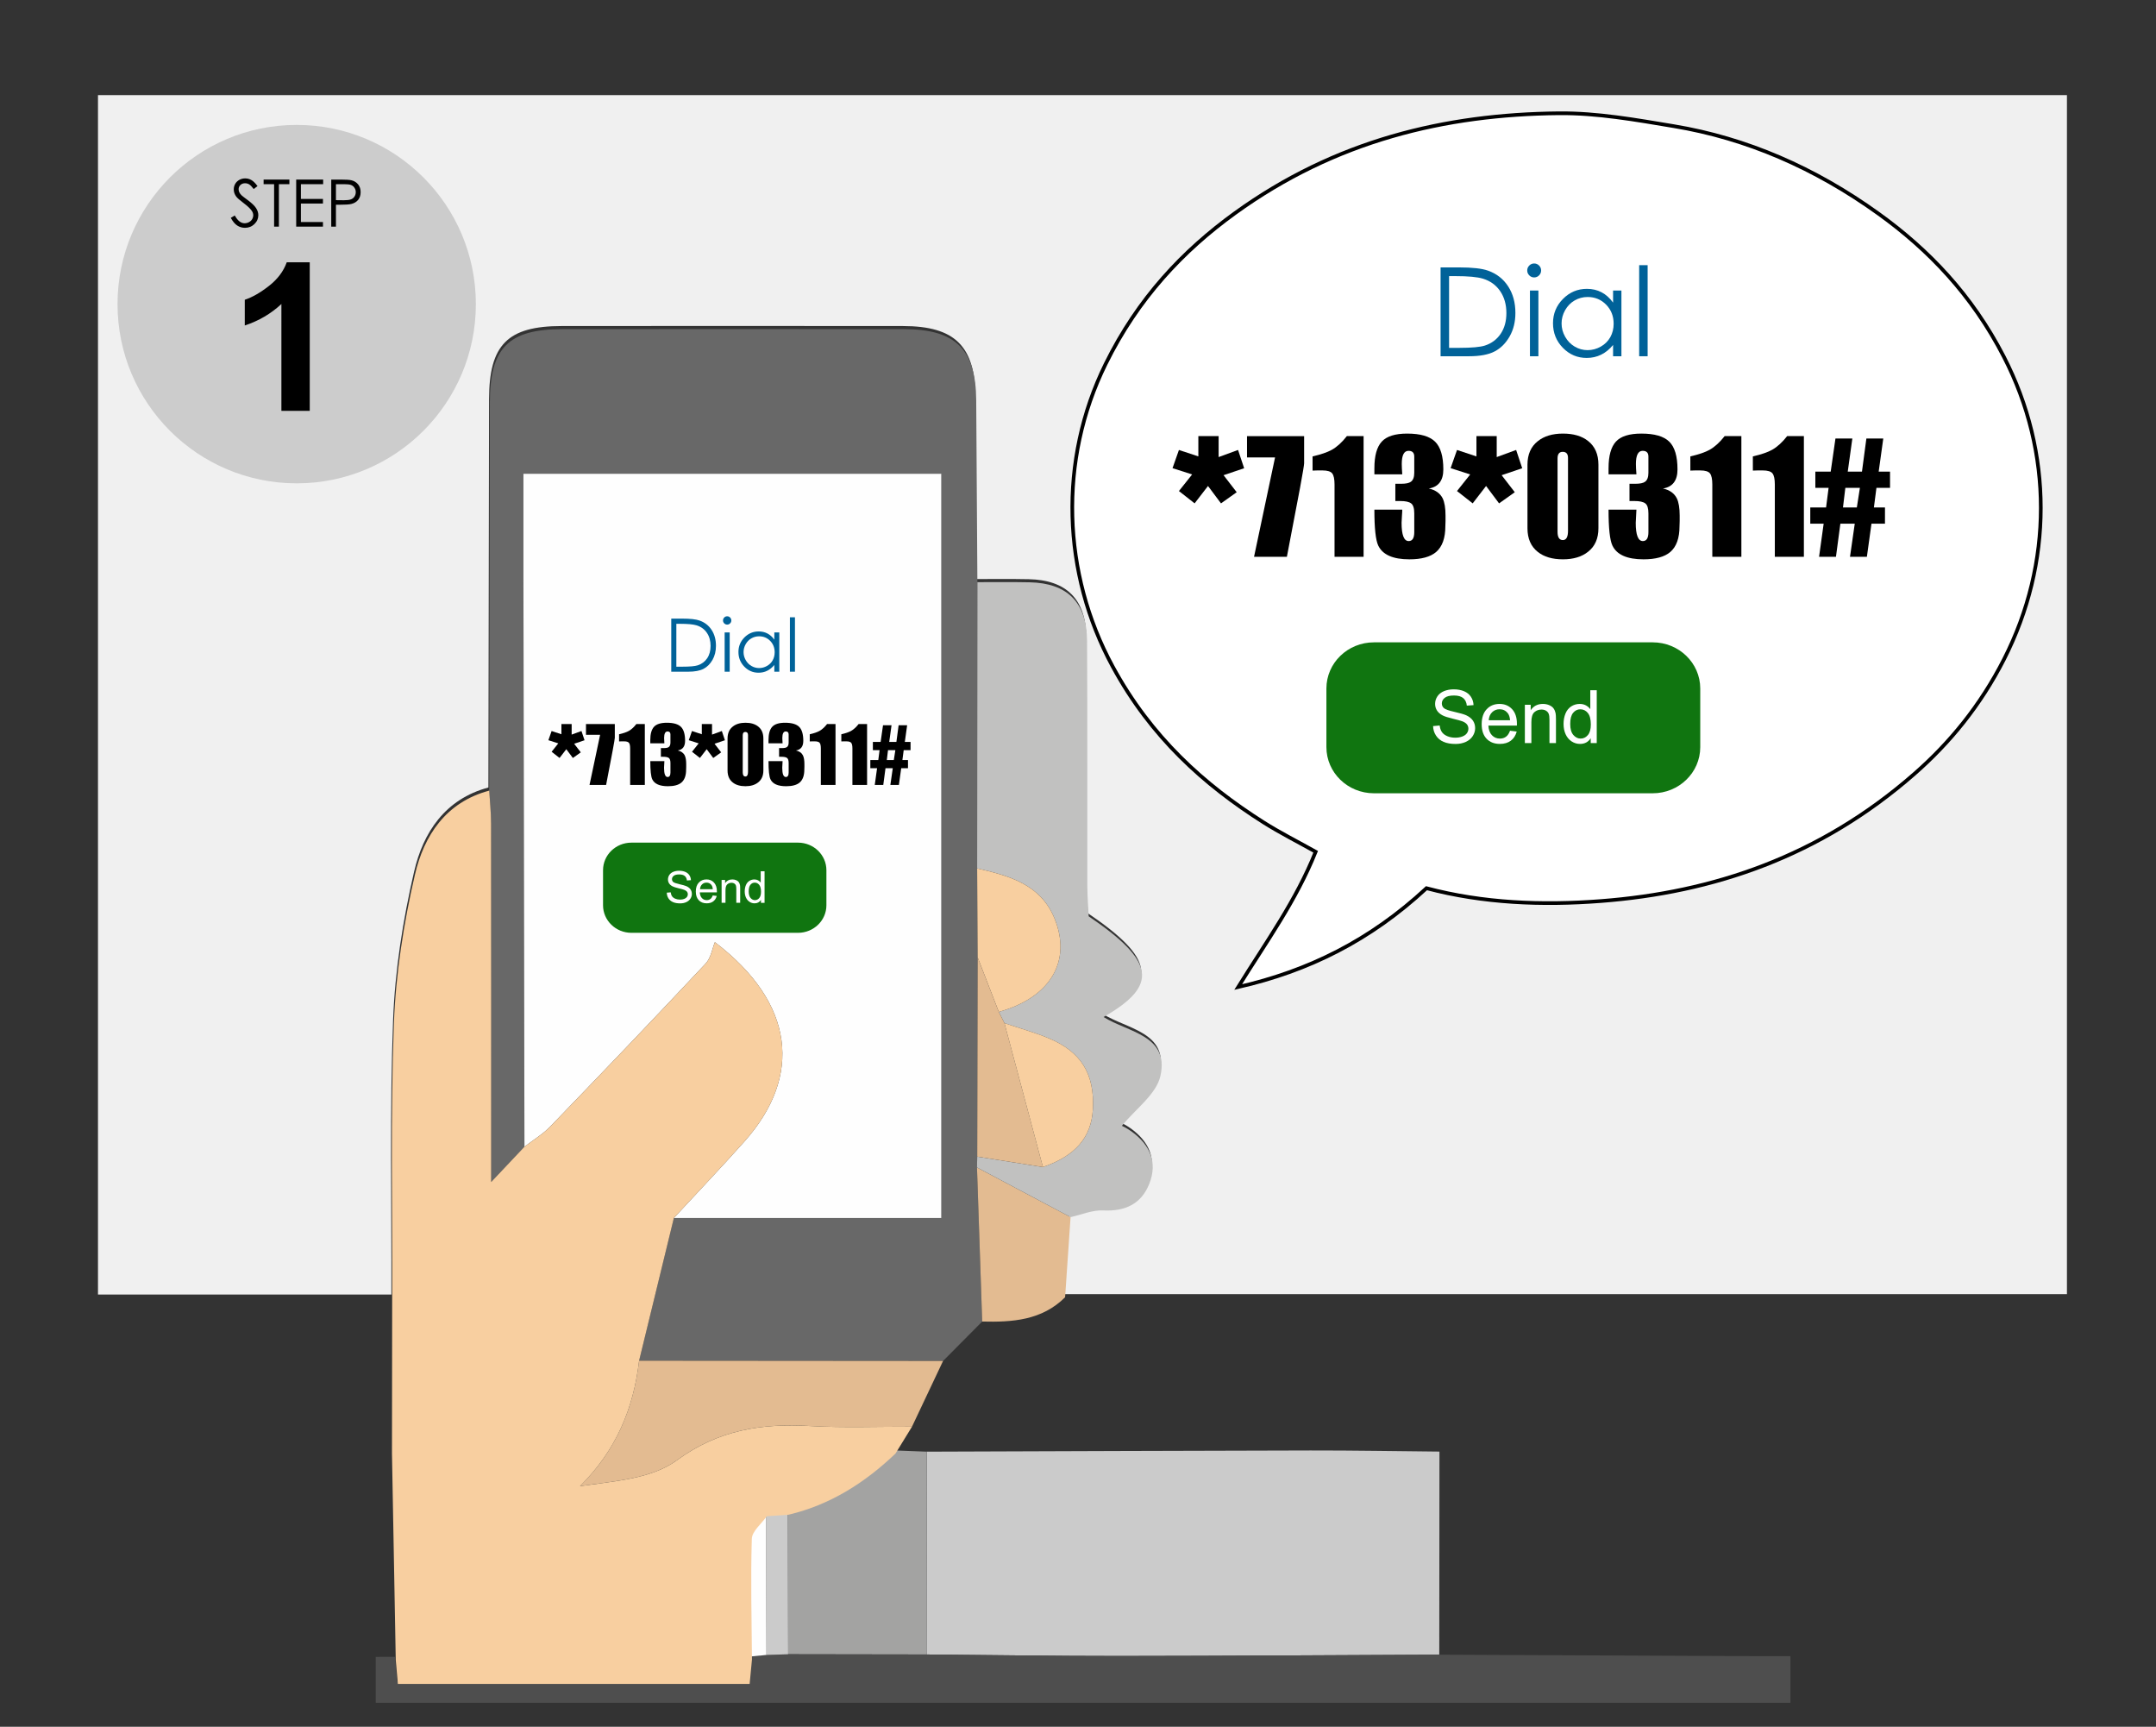 <?xml version="1.0" encoding="utf-8"?>
<!-- Generator: Adobe Illustrator 16.0.0, SVG Export Plug-In . SVG Version: 6.00 Build 0)  -->
<!DOCTYPE svg PUBLIC "-//W3C//DTD SVG 1.1//EN" "http://www.w3.org/Graphics/SVG/1.1/DTD/svg11.dtd">
<svg version="1.1" id="Layer_1" xmlns="http://www.w3.org/2000/svg" xmlns:xlink="http://www.w3.org/1999/xlink" x="0px" y="0px"
	 width="587px" height="470px" viewBox="0 0 587 470" enable-background="new 0 0 587 470" xml:space="preserve">
<rect x="0" y="0" width="587" height="470" fill="#333333" stroke="none"/>
<g>
	<path fill="#F0F0F0" d="M106.558,352.361c-26.438,0-52.878,0-79.88,0c0-109.407,0-217.771,0-326.471c178.855,0,357.125,0,536.074,0
		c0,108.529,0,216.9,0,326.364c-91.063,0-182.021,0-272.98,0c0.497-7.27,0.994-14.54,1.49-21.813
		c2.947-0.65,5.928-1.959,8.838-1.814c5.983,0.299,10.391-1.723,12.588-7.245c2.36-5.928,0.123-10.698-4.875-14.28
		c-1.369-0.979-2.929-1.688-2.593-1.496c3.714-4.586,9.384-8.58,10.503-13.588c2.469-11.05-8.785-11.854-15.478-16.039
		c15.028-8.592,14.063-15.127-4.056-27.414c-0.117-2.521-0.369-5.473-0.373-8.422c-0.039-22.204,0.063-44.41-0.069-66.614
		c-0.063-10.424-5.391-15.666-15.637-15.877c-4.736-0.098-9.478-0.032-14.219-0.041c-0.109-16.488-0.226-32.978-0.324-49.466
		c-0.082-13.919-5.563-19.387-19.675-19.4c-30.993-0.033-61.987-0.03-92.979-0.003c-14.7,0.012-19.73,5.086-19.762,19.885
		c-0.072,35.241-0.119,70.482-0.178,105.722c-11.806,3.137-17.765,12.263-20.223,22.877c-3.064,13.229-5.215,26.896-5.729,40.448
		C106.083,302.542,106.632,327.464,106.558,352.361z"/>
	<path fill="#CBCBCB" d="M391.912,395.105c-0.018,18.429-0.031,36.854-0.051,55.283c-29.117,0.125-58.23,0.332-87.348,0.354
		c-17.416,0.012-34.83-0.268-52.243-0.412c0.017-18.4,0.029-36.803,0.043-55.202c34.843-0.114,69.683-0.269,104.524-0.328
		C368.531,394.781,380.225,394.997,391.912,395.105z"/>
	<path fill="#A3A3A2" d="M252.317,395.129c-0.015,18.398-0.027,36.801-0.043,55.202c-12.563-0.021-25.125-0.042-37.687-0.06
		c-0.034-12.946-0.068-25.894-0.104-38.838c11.338-2.688,20.777-8.689,29.105-16.644
		C246.498,394.904,249.407,395.018,252.317,395.129z"/>
	<path fill="#4E4E4E" d="M214.586,450.271c12.562,0.018,25.125,0.037,37.687,0.06c17.413,0.146,34.827,0.424,52.243,0.412
		c29.114-0.021,58.229-0.229,87.348-0.354c28.75,0.135,57.498,0.269,86.248,0.396c2.959,0.014,5.916,0.002,9.363,0.002
		c0,4.415,0,8.298,0,12.688c-128.145,0-256.519,0-385.173,0c0-4.146,0-8.061,0-12.494c1.914,0,3.576,0,5.235-0.004
		c0.146,1.689,0.295,3.385,0.57,6.521c16.013,0,31.852,0,47.688,0c15.866,0,31.73,0,48.088,0c0.224-2.336,0.428-4.485,0.63-6.636
		c1.385-0.135,2.771-0.268,4.16-0.398C210.646,450.398,212.616,450.334,214.586,450.271z"/>
	<path fill="#CBCBCB" d="M214.586,450.271c-1.97,0.063-3.941,0.127-5.911,0.188c-0.039-12.874-0.077-25.746-0.115-38.621
		c1.977-0.136,3.951-0.271,5.925-0.407C214.519,424.381,214.553,437.325,214.586,450.271z"/>
	<path fill="#FEFEFE" d="M208.561,411.842c0.038,12.875,0.076,25.747,0.115,38.621c-1.388,0.135-2.775,0.27-4.16,0.398
		c-0.077-10.959-0.377-21.922-0.038-32.865C204.543,415.904,207.135,413.893,208.561,411.842z"/>
	<g>
		<path fill="#686868" d="M174,370.372c3.157-12.951,6.313-25.901,9.468-38.854c24.149,0,48.3,0,72.818,0
			c0-67.979,0-135.076,0-202.561c-37.961,0-75.538,0-113.778,0c0,9.854-0.014,19.295,0.003,28.737
			c0.088,51.476,0.184,102.955,0.276,154.431c-2.482,2.632-4.967,5.26-9.063,9.604c0-4.879,0-7.479,0-10.086
			c0-29.175,0.017-58.345-0.022-87.519c-0.006-2.974-0.331-5.947-0.509-8.926c0.058-35.244,0.104-70.485,0.178-105.726
			c0.029-14.8,5.062-19.873,19.759-19.885c30.995-0.026,61.988-0.029,92.979,0.003c14.11,0.013,19.595,5.48,19.677,19.399
			c0.097,16.49,0.214,32.979,0.321,49.467c-0.022,25.974-0.046,51.945-0.067,77.919c0.047,8.068,0.095,16.139,0.142,24.207
			c-0.039,18.08-0.079,36.158-0.117,54.236c-0.022,0.98-0.047,1.966-0.068,2.947c0.472,13.979,0.945,27.961,1.419,41.94
			c-3.553,3.573-7.104,7.146-10.653,10.728C229.173,370.413,201.587,370.395,174,370.372z"/>
		<path fill="#E3BB91" d="M174,370.372c27.587,0.021,55.174,0.041,82.761,0.063c-2.819,5.963-5.641,11.928-8.459,17.892
			c-9.24-0.031-18.504,0.343-27.716-0.185c-13.214-0.76-24.979,1.032-36.365,9.373c-6.838,5.008-16.894,5.618-26.298,6.998
			C167.784,394.727,172.494,383.305,174,370.372z"/>
		<path fill="#E3BB91" d="M267.414,359.71c-0.475-13.981-0.948-27.963-1.419-41.942c8.491,4.508,16.987,9.018,25.482,13.521
			c-0.496,7.271-0.992,14.541-1.49,21.813C283.657,359.389,275.641,359.911,267.414,359.71z"/>
		<path fill="#C1C1C0" d="M291.478,331.288c-8.495-4.506-16.991-9.015-25.482-13.521c0.021-0.981,0.046-1.967,0.068-2.947
			c5.96,0.945,11.921,1.893,17.883,2.838c8.841-3.031,13.202-8.083,13.605-15.742c0.505-9.585-3.186-15.666-12.086-19.338
			c-3.897-1.607-7.99-2.744-11.993-4.096c-0.511-1.021-1.022-2.041-1.537-3.063c13.979-3.858,19.979-13.782,15.137-25.505
			c-3.822-9.264-12.387-11.561-21.032-13.54c0.021-25.974,0.045-51.945,0.067-77.919c4.742,0.009,9.483-0.057,14.222,0.041
			c10.247,0.211,15.572,5.452,15.634,15.877c0.136,22.204,0.035,44.409,0.072,66.613c0.005,2.947,0.256,5.896,0.372,8.422
			c18.119,12.287,19.084,18.82,4.056,27.415c6.688,4.186,17.942,4.985,15.476,16.034c-1.119,5.013-6.789,9.004-10.502,13.591
			c-0.336-0.188,1.225,0.519,2.592,1.497c5,3.578,7.236,8.353,4.877,14.277c-2.197,5.523-6.604,7.545-12.59,7.246
			C297.406,329.328,294.425,330.639,291.478,331.288z"/>
		<path fill="#FEFEFE" d="M142.787,312.125c-0.094-51.477-0.188-102.955-0.276-154.431c-0.017-9.441-0.003-18.883-0.003-28.737
			c38.24,0,75.817,0,113.778,0c0,67.485,0,134.579,0,202.561c-24.52,0-48.668,0-72.818,0c6.417-6.934,12.938-13.771,19.221-20.822
			c15.82-17.758,13.732-37.668-8.054-54.245c-0.689,1.661-1.061,4.266-2.534,5.836c-13.972,14.896-28.094,29.651-42.281,44.343
			C147.773,308.747,145.146,310.307,142.787,312.125z"/>
		<path fill="#F8CFA0" d="M266.04,236.376c8.646,1.981,17.21,4.278,21.034,13.54c4.84,11.723-1.159,21.645-15.139,25.507
			c-1.919-4.942-3.837-9.891-5.755-14.84C266.135,252.516,266.086,244.445,266.04,236.376z"/>
		<path fill="#E3BB91" d="M266.181,260.583c1.918,4.949,3.836,9.896,5.755,14.84c0.512,1.019,1.025,2.039,1.537,3.062
			c3.491,13.062,6.981,26.119,10.474,39.176c-5.962-0.945-11.922-1.895-17.883-2.84
			C266.103,296.741,266.142,278.663,266.181,260.583z"/>
		<path fill="#F8CFA0" d="M283.947,317.657c-3.491-13.056-6.981-26.114-10.474-39.173c4.003,1.349,8.096,2.482,11.993,4.093
			c8.9,3.672,12.591,9.753,12.086,19.338C297.148,309.574,292.786,314.626,283.947,317.657z"/>
		<path fill="#F8CFA0" d="M106.775,353.206c0.073-24.897-0.474-49.817,0.469-74.685c0.512-13.557,2.661-27.221,5.727-40.451
			c2.458-10.613,8.417-19.74,20.225-22.872c0.178,2.979,0.504,5.952,0.509,8.926c0.039,29.174,0.022,58.344,0.022,87.519
			c0,2.604,0,5.207,0,10.086c4.097-4.344,6.579-6.972,9.063-9.604c2.357-1.818,4.984-3.378,7.032-5.498
			c14.188-14.689,28.311-29.445,42.281-44.343c1.475-1.57,1.845-4.173,2.534-5.836c21.786,16.579,23.875,36.489,8.054,54.248
			c-6.282,7.051-12.805,13.889-19.22,20.821c-3.157,12.949-6.313,25.9-9.469,38.854c-1.506,12.934-6.216,24.354-16.078,34.143
			c9.404-1.379,19.46-1.99,26.298-6.998c11.388-8.338,23.151-10.131,36.365-9.373c9.211,0.525,18.476,0.151,27.716,0.186
			c-1.498,2.438-2.997,4.874-4.496,7.313c-8.328,7.948-17.767,13.955-29.103,16.643c-1.976,0.136-3.95,0.271-5.927,0.406
			c-1.427,2.052-4.016,4.063-4.083,6.151c-0.339,10.945-0.04,21.906,0.04,32.865c-0.206,2.149-0.407,4.299-0.632,6.638
			c-16.355,0-32.222,0-48.087,0c-15.839,0-31.678,0-47.688,0c-0.276-3.137-0.428-4.828-0.576-6.521
			c-0.342-18.728-0.687-37.452-1.029-56.179C106.739,381.499,106.756,367.354,106.775,353.206z"/>
	</g>
	<g>
		<path d="M149.306,201.474l0.879-2.498l2.67,0.883v-2.787h2.787v2.879l2.669-0.978l0.837,2.511l-2.828,0.958l1.808,2.339
			l-2.159,1.533l-1.786-2.389l-1.84,2.386l-2.155-1.692L152,202.34L149.306,201.474z"/>
		<path d="M159.542,197.072h7.848v3.738c0,0.217-0.186,1.332-0.557,3.344l-1.813,9.497h-4.515l2.887-13.653h-3.852L159.542,197.072
			L159.542,197.072z"/>
		<path d="M168.552,199.859c1.146-0.263,2.028-0.565,2.647-0.906c0.712-0.402,1.399-1.029,2.064-1.881h2.299v16.579h-3.994v-9.938
			c0-0.728-0.104-1.231-0.313-1.509c-0.209-0.279-0.662-0.418-1.358-0.418c-0.153,0-0.379,0-0.673,0
			c-0.294,0.016-0.519,0.023-0.673,0.023L168.552,199.859L168.552,199.859z"/>
		<path d="M177.05,201.461c0-1.687,0.336-2.898,1.01-3.634c0.674-0.736,1.838-1.103,3.495-1.103c1.813,0,3.092,0.372,3.843,1.114
			c0.75,0.743,1.126,2.013,1.126,3.808c0,1.533-0.666,2.407-1.997,2.624c0.913,0.201,1.55,0.65,1.904,1.347
			c0.263,0.542,0.396,1.332,0.396,2.369c0,0.17,0,0.418,0,0.743c-0.018,0.31-0.023,0.55-0.023,0.72c0,1.641-0.426,2.825-1.277,3.552
			c-0.79,0.666-2.013,0.999-3.669,0.999c-2.245,0-3.668-0.627-4.271-1.881c-0.356-0.743-0.534-2.392-0.534-4.946h3.831
			c0,0.202-0.016,0.503-0.046,0.906c-0.031,0.403-0.046,0.705-0.046,0.906c0,1.671,0.325,2.507,0.975,2.507
			c0.511,0,0.769-0.41,0.769-1.23v-2.578c0-0.696-0.146-1.153-0.432-1.37c-0.287-0.217-0.786-0.325-1.498-0.325h-0.674v-2.369h0.813
			c0.634,0,1.074-0.093,1.321-0.278c0.312-0.217,0.467-0.627,0.467-1.231v-2.229c0-0.526-0.266-0.79-0.79-0.79
			c-0.62,0-0.931,0.604-0.931,1.811c0,0.31,0.023,0.782,0.07,1.417h-3.831L177.05,201.461L177.05,201.461z"/>
		<path d="M187.526,201.474l0.879-2.498l2.672,0.883v-2.787h2.785v2.879l2.669-0.978l0.839,2.511l-2.828,0.958l1.806,2.339
			l-2.159,1.533l-1.786-2.389l-1.84,2.386l-2.153-1.692l1.813-2.279L187.526,201.474z"/>
		<path d="M198.087,200.997c0-1.409,0.472-2.485,1.416-3.228c0.867-0.697,2.021-1.045,3.46-1.045c1.455,0,2.606,0.34,3.46,1.021
			c0.944,0.743,1.417,1.827,1.417,3.251v8.73c0,1.409-0.473,2.485-1.417,3.228c-0.867,0.697-2.021,1.045-3.46,1.045
			c-1.455,0-2.608-0.34-3.46-1.021c-0.944-0.743-1.416-1.827-1.416-3.251V200.997z M202.22,210.215c0,0.759,0.244,1.138,0.731,1.138
			c0.472,0,0.708-0.425,0.708-1.277v-10.008c0-0.558-0.244-0.836-0.731-0.836c-0.473,0-0.709,0.302-0.709,0.905L202.22,210.215
			L202.22,210.215z"/>
		<path d="M209.233,201.461c0-1.687,0.336-2.898,1.012-3.634c0.674-0.736,1.838-1.103,3.493-1.103c1.813,0,3.094,0.372,3.845,1.114
			c0.75,0.743,1.126,2.013,1.126,3.808c0,1.533-0.666,2.407-1.997,2.624c0.913,0.201,1.548,0.65,1.902,1.347
			c0.265,0.542,0.396,1.332,0.396,2.369c0,0.17,0,0.418,0,0.743c-0.016,0.31-0.023,0.55-0.023,0.72c0,1.641-0.426,2.825-1.275,3.552
			c-0.79,0.666-2.015,0.999-3.669,0.999c-2.245,0-3.668-0.627-4.272-1.881c-0.354-0.743-0.534-2.392-0.534-4.946h3.831
			c0,0.202-0.016,0.503-0.046,0.906c-0.031,0.403-0.046,0.705-0.046,0.906c0,1.671,0.325,2.507,0.977,2.507
			c0.511,0,0.767-0.41,0.767-1.23v-2.578c0-0.696-0.146-1.153-0.43-1.37c-0.287-0.217-0.786-0.325-1.498-0.325h-0.676v-2.369h0.813
			c0.634,0,1.076-0.093,1.323-0.278c0.31-0.217,0.465-0.627,0.465-1.231v-2.229c0-0.526-0.264-0.79-0.79-0.79
			c-0.62,0-0.929,0.604-0.929,1.811c0,0.31,0.021,0.782,0.068,1.417h-3.831L209.233,201.461L209.233,201.461z"/>
		<path d="M220.471,199.859c1.146-0.263,2.028-0.565,2.647-0.906c0.712-0.402,1.399-1.029,2.064-1.881h2.299v16.579h-3.994v-9.938
			c0-0.728-0.104-1.231-0.313-1.509c-0.209-0.279-0.662-0.418-1.358-0.418c-0.153,0-0.379,0-0.673,0
			c-0.294,0.016-0.519,0.023-0.673,0.023v-1.95H220.471z"/>
		<path d="M229.063,199.859c1.146-0.263,2.028-0.565,2.647-0.906c0.712-0.402,1.399-1.029,2.064-1.881h2.301v16.579h-3.994v-9.938
			c0-0.728-0.104-1.231-0.313-1.509c-0.209-0.279-0.662-0.418-1.356-0.418c-0.155,0-0.381,0-0.675,0
			c-0.294,0.016-0.519,0.023-0.673,0.023L229.063,199.859L229.063,199.859z"/>
		<path d="M247.22,209.1h-1.854l-0.633,4.551h-2.318l0.652-4.551h-1.977l-0.607,4.551h-2.319l0.63-4.551h-1.838v-2.229h2.17
			l0.35-2.693h-1.824v-2.229h2.109l0.654-4.551h2.319l-0.631,4.551h1.953l0.607-4.551h2.319l-0.631,4.551h1.562v2.229h-1.868
			l-0.352,2.693h1.521v2.229H247.22z M241.775,204.178l-0.327,2.693h1.906l0.42-2.693H241.775z"/>
	</g>
	<circle fill="#CCCCCC" cx="80.78" cy="82.78" r="48.78"/>
	<g>
		<path fill="#006299" d="M182.758,182.83v-14.449h2.996c2.161,0,3.729,0.173,4.705,0.521c1.399,0.491,2.497,1.342,3.286,2.554
			s1.184,2.656,1.184,4.332c0,1.447-0.313,2.721-0.938,3.821s-1.438,1.912-2.438,2.436s-2.396,0.786-4.199,0.786L182.758,182.83
			L182.758,182.83z M184.143,181.465h1.67c1.997,0,3.382-0.125,4.155-0.373c1.087-0.354,1.941-0.989,2.564-1.909
			c0.62-0.919,0.933-2.043,0.933-3.371c0-1.394-0.337-2.584-1.012-3.572c-0.677-0.988-1.614-1.666-2.819-2.032
			c-0.903-0.275-2.394-0.412-4.469-0.412h-1.021L184.143,181.465L184.143,181.465z"/>
		<path fill="#006299" d="M197.978,167.743c0.313,0,0.58,0.112,0.802,0.334c0.224,0.223,0.333,0.491,0.333,0.806
			c0,0.308-0.109,0.573-0.333,0.795c-0.222,0.222-0.487,0.334-0.802,0.334c-0.307,0-0.569-0.111-0.792-0.334
			c-0.221-0.223-0.333-0.488-0.333-0.795c0-0.314,0.111-0.583,0.333-0.806C197.407,167.854,197.671,167.743,197.978,167.743z
			 M197.295,172.143h1.375v10.687h-1.375V172.143z"/>
		<path fill="#006299" d="M212.176,172.143v10.687h-1.355v-1.837c-0.574,0.701-1.223,1.228-1.938,1.582
			c-0.715,0.354-1.501,0.53-2.354,0.53c-1.513,0-2.804-0.548-3.875-1.645c-1.068-1.097-1.604-2.431-1.604-4.003
			c0-1.539,0.541-2.855,1.621-3.948c1.08-1.094,2.38-1.641,3.897-1.641c0.877,0,1.671,0.187,2.384,0.56
			c0.71,0.373,1.334,0.933,1.869,1.68v-1.965H212.176L212.176,172.143z M206.681,173.194c-0.765,0-1.472,0.188-2.119,0.564
			c-0.646,0.376-1.163,0.905-1.545,1.585c-0.382,0.68-0.574,1.399-0.574,2.158c0,0.752,0.193,1.472,0.579,2.158
			c0.388,0.687,0.904,1.222,1.557,1.604c0.649,0.382,1.349,0.574,2.095,0.574c0.752,0,1.465-0.189,2.139-0.569
			c0.674-0.379,1.192-0.893,1.556-1.541c0.362-0.647,0.545-1.376,0.545-2.188c0-1.236-0.407-2.27-1.223-3.1
			C208.874,173.61,207.871,173.194,206.681,173.194z"/>
		<path fill="#006299" d="M215.064,168.018h1.375v14.812h-1.375V168.018z"/>
	</g>
	<g>
		<path d="M62.837,59.302l1.088-0.653c0.767,1.41,1.651,2.116,2.656,2.116c0.43,0,0.833-0.1,1.21-0.3
			c0.377-0.201,0.665-0.469,0.86-0.806c0.197-0.336,0.298-0.693,0.298-1.071c0-0.43-0.146-0.851-0.438-1.263
			c-0.4-0.569-1.132-1.254-2.194-2.055c-1.066-0.807-1.73-1.39-1.992-1.75c-0.453-0.604-0.681-1.257-0.681-1.959
			c0-0.557,0.133-1.065,0.4-1.523s0.643-0.82,1.127-1.084c0.485-0.264,1.012-0.396,1.581-0.396c0.604,0,1.168,0.149,1.691,0.449
			c0.525,0.299,1.081,0.849,1.667,1.65l-1.045,0.792c-0.48-0.639-0.893-1.06-1.23-1.263s-0.709-0.305-1.11-0.305
			c-0.517,0-0.938,0.157-1.267,0.47s-0.492,0.699-0.492,1.158c0,0.279,0.058,0.549,0.174,0.81c0.116,0.261,0.328,0.545,0.636,0.853
			c0.168,0.163,0.722,0.589,1.654,1.28c1.108,0.818,1.869,1.547,2.281,2.185c0.412,0.639,0.618,1.28,0.618,1.924
			c0,0.929-0.354,1.736-1.06,2.421s-1.563,1.027-2.571,1.027c-0.778,0-1.483-0.208-2.116-0.623
			C63.955,60.972,63.371,60.277,62.837,59.302z"/>
		<path d="M71.771,50.133v-1.254h7.02v1.254h-2.856v11.554h-1.306V50.133H71.771z"/>
		<path d="M80.643,48.879h7.34v1.254h-6.06v4.014h6.008v1.254h-6.008v5.033h6.008v1.254h-7.288V48.879z"/>
		<path d="M90.186,48.879h2.551c1.465,0,2.45,0.064,2.96,0.191c0.731,0.18,1.329,0.55,1.795,1.11
			c0.464,0.56,0.695,1.264,0.695,2.111c0,0.854-0.227,1.557-0.679,2.111c-0.453,0.555-1.077,0.928-1.872,1.119
			c-0.581,0.139-1.666,0.209-3.256,0.209h-0.915v5.956h-1.28L90.186,48.879L90.186,48.879z M91.466,50.133v4.345l2.168,0.026
			c0.876,0,1.518-0.08,1.924-0.239c0.406-0.159,0.728-0.417,0.958-0.773c0.232-0.356,0.348-0.754,0.348-1.195
			c0-0.429-0.114-0.821-0.348-1.177c-0.23-0.356-0.539-0.61-0.918-0.76c-0.38-0.151-1.003-0.226-1.868-0.226L91.466,50.133
			L91.466,50.133z"/>
	</g>
	<path fill="#107510" d="M225,246.398c0,4.145-3.463,7.504-7.734,7.504h-45.347c-4.272,0-7.735-3.36-7.735-7.504v-9.537
		c0-4.146,3.463-7.504,7.735-7.504h45.347c4.271,0,7.734,3.359,7.734,7.504V246.398z"/>
	<g>
		<path d="M84.333,111.829h-7.718V82.743c-2.82,2.637-6.145,4.587-9.972,5.85V81.59c2.016-0.659,4.203-1.909,6.564-3.749
			c2.36-1.84,3.98-3.987,4.859-6.441h6.265L84.333,111.829L84.333,111.829z"/>
	</g>
	<g>
		<path fill="#FFFFFF" d="M181.539,242.977l1.07-0.095c0.053,0.431,0.169,0.782,0.354,1.058c0.185,0.276,0.474,0.498,0.864,0.668
			c0.39,0.17,0.83,0.258,1.316,0.258c0.436,0,0.816-0.064,1.148-0.193s0.579-0.306,0.741-0.527c0.16-0.227,0.241-0.473,0.241-0.735
			c0-0.271-0.076-0.505-0.232-0.706c-0.156-0.201-0.414-0.37-0.773-0.508c-0.229-0.09-0.739-0.229-1.527-0.418
			c-0.789-0.19-1.344-0.368-1.658-0.537c-0.41-0.215-0.716-0.48-0.917-0.799c-0.201-0.319-0.303-0.676-0.303-1.069
			c0-0.435,0.122-0.839,0.368-1.216s0.605-0.663,1.078-0.858c0.475-0.194,0.998-0.293,1.576-0.293c0.637,0,1.198,0.103,1.686,0.308
			c0.486,0.205,0.859,0.508,1.121,0.905c0.264,0.397,0.402,0.851,0.424,1.354l-1.092,0.082c-0.059-0.543-0.257-0.953-0.595-1.23
			c-0.338-0.277-0.837-0.416-1.497-0.416c-0.688,0-1.188,0.126-1.503,0.379c-0.313,0.252-0.472,0.555-0.472,0.91
			c0,0.309,0.109,0.563,0.334,0.762c0.219,0.199,0.79,0.403,1.714,0.612c0.924,0.209,1.558,0.392,1.901,0.548
			c0.5,0.23,0.867,0.521,1.105,0.877c0.238,0.354,0.357,0.76,0.357,1.221c0,0.457-0.131,0.891-0.395,1.293
			c-0.262,0.404-0.638,0.721-1.128,0.943c-0.49,0.223-1.042,0.336-1.655,0.336c-0.775,0-1.429-0.113-1.952-0.34
			c-0.525-0.227-0.938-0.566-1.236-1.021C181.707,244.07,181.555,243.55,181.539,242.977z"/>
		<path fill="#FFFFFF" d="M194.055,243.73l1.09,0.136c-0.172,0.637-0.49,1.131-0.955,1.481c-0.465,0.352-1.059,0.525-1.779,0.525
			c-0.91,0-1.634-0.28-2.165-0.841c-0.533-0.563-0.802-1.349-0.802-2.358c0-1.047,0.271-1.857,0.811-2.438
			c0.539-0.578,1.238-0.866,2.098-0.866c0.832,0,1.512,0.282,2.039,0.851c0.527,0.567,0.791,1.362,0.791,2.391
			c0,0.063-0.002,0.156-0.006,0.281h-4.641c0.037,0.686,0.23,1.207,0.578,1.569c0.35,0.363,0.781,0.545,1.303,0.545
			c0.387,0,0.717-0.103,0.988-0.305C193.678,244.5,193.895,244.177,194.055,243.73z M190.592,242.025h3.475
			c-0.047-0.522-0.18-0.916-0.396-1.178c-0.336-0.406-0.771-0.609-1.309-0.609c-0.482,0-0.892,0.162-1.222,0.486
			C190.81,241.048,190.627,241.482,190.592,242.025z"/>
		<path fill="#FFFFFF" d="M196.469,245.734v-6.225h0.949v0.887c0.457-0.686,1.117-1.024,1.979-1.024
			c0.375,0,0.722,0.067,1.034,0.202c0.314,0.135,0.55,0.312,0.706,0.529c0.156,0.219,0.266,0.479,0.328,0.777
			c0.039,0.195,0.059,0.537,0.059,1.025v3.824h-1.055v-3.783c0-0.432-0.041-0.752-0.123-0.967c-0.082-0.213-0.228-0.383-0.437-0.51
			s-0.454-0.188-0.735-0.188c-0.449,0-0.837,0.143-1.163,0.428c-0.326,0.285-0.489,0.826-0.489,1.623v3.396h-1.053L196.469,245.734
			L196.469,245.734z"/>
		<path fill="#FFFFFF" d="M207.18,245.734v-0.784c-0.395,0.616-0.975,0.926-1.74,0.926c-0.496,0-0.952-0.138-1.368-0.41
			s-0.736-0.655-0.967-1.146c-0.229-0.491-0.343-1.055-0.343-1.69c0-0.621,0.104-1.185,0.311-1.69
			c0.207-0.504,0.52-0.894,0.934-1.162c0.414-0.27,0.877-0.402,1.389-0.402c0.375,0,0.709,0.079,1.002,0.234
			c0.293,0.158,0.531,0.365,0.715,0.619v-3.082h1.051v8.59h-0.98v-0.002H207.18L207.18,245.734z M203.846,242.63
			c0,0.797,0.168,1.394,0.504,1.787s0.732,0.592,1.189,0.592c0.461,0,0.853-0.188,1.175-0.565c0.322-0.377,0.481-0.949,0.481-1.726
			c0-0.852-0.162-1.477-0.49-1.875c-0.328-0.397-0.732-0.598-1.213-0.598c-0.471,0-0.86,0.19-1.177,0.573
			C204.002,241.202,203.846,241.807,203.846,242.63z"/>
	</g>
	<path fill="#FFFFFF" stroke="#000000" stroke-miterlimit="10" d="M358.21,231.839c-5.369,13.375-13.271,24.228-21.104,36.823
		c19.138-4.37,35.888-12.648,51.271-26.902c15.441,4.092,31.479,4.721,47.443,3.499c30.607-2.344,59.605-12.065,85.365-34.597
		c9.648-8.439,18.01-18.607,24.444-31.234c13.313-26.127,13.392-56.224-0.062-82.34c-8.666-16.824-20.521-29.143-34.086-38.903
		c-17.396-12.52-36-20.557-55.741-23.841c-10.396-1.729-20.896-3.616-31.339-3.514c-30.936,0.307-60.783,7.383-88.166,27.187
		c-14.148,10.236-26.396,23.158-35.223,41.081c-12.912,26.213-11.819,56.957,1.914,82.29c10.479,19.321,24.946,32.215,41.057,42.433
		C348.557,226.716,353.32,229.1,358.21,231.839z"/>
	<g>
		<g>
			<path d="M319.236,127.427l1.742-4.948l5.289,1.748v-5.52h5.52v5.703l5.289-1.938l1.658,4.975l-5.604,1.896l3.579,4.634
				l-4.277,3.036l-3.537-4.732l-3.646,4.727l-4.27-3.352l3.594-4.517L319.236,127.427z"/>
			<path d="M339.516,118.708h15.549v7.405c0,0.431-0.369,2.639-1.104,6.624l-3.588,18.814h-8.943l5.721-27.048h-7.633
				L339.516,118.708L339.516,118.708z"/>
			<path d="M357.363,124.227c2.271-0.521,4.02-1.119,5.244-1.794c1.41-0.797,2.774-2.039,4.094-3.726h4.557v32.844h-7.912v-19.688
				c0-1.44-0.207-2.438-0.621-2.989c-0.414-0.553-1.313-0.828-2.69-0.828c-0.308,0-0.752,0-1.334,0
				c-0.582,0.031-1.025,0.046-1.334,0.046L357.363,124.227L357.363,124.227z"/>
			<path d="M374.198,127.401c0-3.342,0.668-5.742,2.002-7.198c1.334-1.457,3.643-2.186,6.922-2.186c3.59,0,6.125,0.736,7.612,2.208
				c1.488,1.473,2.232,3.987,2.232,7.544c0,3.036-1.32,4.77-3.957,5.198c1.809,0.398,3.064,1.288,3.771,2.668
				c0.521,1.074,0.783,2.638,0.783,4.692c0,0.338,0,0.827,0,1.472c-0.031,0.613-0.047,1.089-0.047,1.426
				c0,3.251-0.845,5.597-2.529,7.038c-1.563,1.318-3.986,1.979-7.268,1.979c-4.447,0-7.271-1.242-8.466-3.727
				c-0.705-1.472-1.062-4.738-1.062-9.798h7.591c0,0.398-0.027,0.997-0.093,1.794c-0.061,0.798-0.092,1.396-0.092,1.794
				c0,3.313,0.646,4.968,1.933,4.968c1.016,0,1.521-0.812,1.521-2.438v-5.106c0-1.38-0.285-2.284-0.854-2.714
				c-0.566-0.429-1.557-0.644-2.967-0.644H379.9v-4.692h1.608c1.259,0,2.132-0.184,2.623-0.552c0.609-0.43,0.92-1.242,0.92-2.438
				v-4.416c0-1.042-0.522-1.563-1.563-1.563c-1.227,0-1.84,1.195-1.84,3.588c0,0.613,0.045,1.549,0.137,2.806h-7.59v-1.703H374.198z
				"/>
			<path d="M394.949,127.427l1.742-4.948l5.289,1.748v-5.52h5.521v5.703l5.287-1.938l1.657,4.975l-5.604,1.896l3.58,4.634
				l-4.279,3.036l-3.537-4.732l-3.646,4.727l-4.271-3.352l3.594-4.517L394.949,127.427z"/>
			<path d="M415.875,126.481c0-2.79,0.936-4.922,2.805-6.394c1.719-1.38,4.004-2.07,6.854-2.07c2.882,0,5.166,0.675,6.854,2.024
				c1.87,1.472,2.807,3.619,2.807,6.439v17.296c0,2.791-0.937,4.923-2.807,6.395c-1.72,1.38-4.003,2.07-6.854,2.07
				c-2.884,0-5.168-0.676-6.854-2.024c-1.869-1.472-2.805-3.618-2.805-6.44V126.481z M424.063,144.744
				c0,1.503,0.482,2.254,1.449,2.254c0.937,0,1.4-0.844,1.4-2.53v-19.826c0-1.104-0.48-1.656-1.445-1.656
				c-0.938,0-1.404,0.599-1.404,1.794V144.744L424.063,144.744z"/>
			<path d="M437.953,127.401c0-3.342,0.666-5.742,2-7.198c1.334-1.457,3.645-2.186,6.926-2.186c3.588,0,6.125,0.736,7.611,2.208
				c1.486,1.473,2.23,3.987,2.23,7.544c0,3.036-1.318,4.77-3.955,5.198c1.809,0.398,3.063,1.288,3.771,2.668
				c0.521,1.074,0.78,2.638,0.78,4.692c0,0.338,0,0.827,0,1.472c-0.03,0.613-0.045,1.089-0.045,1.426
				c0,3.251-0.844,5.597-2.53,7.038c-1.563,1.318-3.984,1.979-7.269,1.979c-4.447,0-7.27-1.242-8.463-3.727
				c-0.707-1.472-1.061-4.738-1.061-9.798h7.591c0,0.398-0.03,0.997-0.093,1.794c-0.063,0.798-0.092,1.396-0.092,1.794
				c0,3.313,0.645,4.968,1.932,4.968c1.014,0,1.52-0.812,1.52-2.438v-5.106c0-1.38-0.283-2.284-0.854-2.714
				c-0.564-0.429-1.557-0.644-2.967-0.644h-1.334v-4.692h1.61c1.257,0,2.132-0.184,2.621-0.552c0.611-0.43,0.92-1.242,0.92-2.438
				v-4.416c0-1.042-0.521-1.563-1.563-1.563c-1.227,0-1.84,1.195-1.84,3.588c0,0.613,0.047,1.549,0.141,2.806h-7.592v-1.703H437.953
				z"/>
			<path d="M460.219,124.227c2.27-0.521,4.018-1.119,5.244-1.794c1.408-0.797,2.773-2.039,4.094-3.726h4.555v32.844H466.2v-19.688
				c0-1.44-0.207-2.438-0.621-2.989c-0.414-0.553-1.312-0.828-2.688-0.828c-0.31,0-0.752,0-1.334,0
				c-0.582,0.031-1.027,0.046-1.334,0.046L460.219,124.227L460.219,124.227z"/>
			<path d="M477.238,124.227c2.271-0.521,4.02-1.119,5.244-1.794c1.41-0.797,2.774-2.039,4.094-3.726h4.557v32.844h-7.912v-19.688
				c0-1.44-0.207-2.438-0.621-2.989c-0.414-0.553-1.313-0.828-2.69-0.828c-0.308,0-0.752,0-1.334,0
				c-0.582,0.031-1.025,0.046-1.334,0.046L477.238,124.227L477.238,124.227z"/>
			<path d="M513.209,142.536h-3.674l-1.25,9.016h-4.596l1.295-9.016h-3.916l-1.203,9.016h-4.598l1.25-9.016h-3.644v-4.416h4.301
				l0.691-5.336h-3.611v-4.416h4.181l1.295-9.017h4.598l-1.25,9.017h3.869l1.203-9.017h4.6l-1.25,9.017h3.09v4.416h-3.701
				l-0.692,5.336h3.016L513.209,142.536L513.209,142.536z M502.422,132.784l-0.646,5.336h3.775l0.834-5.336H502.422z"/>
		</g>
		<g>
			<path fill="#006299" d="M392.217,96.966V72.784h5.016c3.615,0,6.24,0.29,7.873,0.871c2.347,0.822,4.181,2.247,5.5,4.274
				c1.32,2.027,1.98,4.444,1.98,7.25c0,2.422-0.523,4.554-1.57,6.395c-1.047,1.842-2.404,3.201-4.076,4.077
				c-1.672,0.877-4.014,1.315-7.026,1.315H392.217z M394.533,94.681h2.795c3.346,0,5.66-0.208,6.955-0.624
				c1.818-0.592,3.248-1.656,4.289-3.195c1.043-1.538,1.563-3.419,1.563-5.642c0-2.333-0.564-4.326-1.693-5.979
				c-1.129-1.653-2.7-2.786-4.719-3.4c-1.512-0.459-4.006-0.689-7.479-0.689h-1.711V94.681z"/>
			<path fill="#006299" d="M417.691,71.715c0.522,0,0.971,0.187,1.342,0.559c0.371,0.373,0.559,0.822,0.559,1.348
				c0,0.516-0.188,0.959-0.559,1.332s-0.816,0.559-1.342,0.559c-0.515,0-0.955-0.186-1.326-0.559s-0.557-0.816-0.557-1.332
				c0-0.525,0.186-0.975,0.557-1.348C416.736,71.902,417.178,71.715,417.691,71.715z M416.549,79.08h2.301v17.887h-2.301V79.08z"/>
			<path fill="#006299" d="M441.453,79.08v17.887h-2.27v-3.074c-0.966,1.173-2.047,2.055-3.246,2.646
				c-1.201,0.592-2.515,0.888-3.938,0.888c-2.533,0-4.692-0.917-6.485-2.753c-1.791-1.836-2.688-4.069-2.688-6.699
				c0-2.576,0.903-4.778,2.714-6.609c1.811-1.83,3.98-2.745,6.523-2.745c1.47,0,2.799,0.313,3.986,0.937
				c1.188,0.625,2.232,1.563,3.133,2.812v-3.29H441.453z M432.256,80.839c-1.281,0-2.463,0.314-3.547,0.943
				c-1.084,0.63-1.945,1.515-2.588,2.652c-0.641,1.139-0.961,2.343-0.961,3.612c0,1.26,0.322,2.464,0.971,3.613
				c0.646,1.149,1.514,2.044,2.604,2.685c1.089,0.641,2.259,0.961,3.507,0.961c1.258,0,2.45-0.317,3.579-0.953
				c1.128-0.635,1.994-1.494,2.604-2.577c0.605-1.084,0.912-2.305,0.912-3.662c0-2.069-0.685-3.799-2.047-5.189
				C435.926,81.535,434.246,80.839,432.256,80.839z"/>
			<path fill="#006299" d="M446.287,72.175h2.303v24.791h-2.303V72.175z"/>
		</g>
		<path fill="#107510" d="M462.915,203.36c0,6.937-5.795,12.561-12.942,12.561h-75.896c-7.148,0-12.943-5.624-12.943-12.561v-15.961
			c0-6.937,5.795-12.56,12.943-12.56h75.896c7.147,0,12.942,5.623,12.942,12.56V203.36z"/>
		<g>
			<path fill="#FFFFFF" d="M390.178,197.63l1.795-0.157c0.086,0.72,0.283,1.31,0.594,1.771c0.313,0.461,0.793,0.834,1.445,1.118
				c0.654,0.284,1.391,0.427,2.207,0.427c0.727,0,1.367-0.108,1.922-0.324c0.558-0.216,0.971-0.511,1.24-0.887
				c0.271-0.376,0.406-0.786,0.406-1.231c0-0.451-0.131-0.845-0.393-1.182c-0.263-0.337-0.693-0.619-1.295-0.849
				c-0.386-0.149-1.238-0.384-2.562-0.701c-1.317-0.316-2.244-0.615-2.772-0.896c-0.688-0.359-1.199-0.806-1.535-1.339
				c-0.336-0.533-0.506-1.13-0.506-1.79c0-0.726,0.207-1.403,0.618-2.035c0.412-0.631,1.015-1.109,1.806-1.437
				c0.791-0.326,1.67-0.49,2.637-0.49c1.066,0,2.008,0.172,2.82,0.515c0.813,0.344,1.438,0.849,1.877,1.516s0.674,1.422,0.707,2.266
				l-1.824,0.137c-0.098-0.908-0.43-1.595-0.996-2.06c-0.563-0.464-1.398-0.696-2.506-0.696c-1.148,0-1.986,0.211-2.514,0.633
				c-0.529,0.422-0.791,0.931-0.791,1.525c0,0.517,0.188,0.941,0.561,1.274c0.365,0.334,1.32,0.675,2.867,1.025
				c1.547,0.35,2.606,0.655,3.186,0.916c0.836,0.387,1.451,0.875,1.854,1.467c0.398,0.592,0.599,1.273,0.599,2.045
				c0,0.765-0.22,1.485-0.656,2.162c-0.438,0.677-1.065,1.203-1.889,1.579c-0.819,0.376-1.742,0.563-2.771,0.563
				c-1.302,0-2.394-0.189-3.271-0.568c-0.879-0.38-1.568-0.95-2.068-1.712C390.468,199.453,390.203,198.591,390.178,197.63z"/>
			<path fill="#FFFFFF" d="M411.125,198.896l1.822,0.226c-0.287,1.065-0.818,1.893-1.598,2.48c-0.777,0.589-1.771,0.883-2.982,0.883
				c-1.521,0-2.729-0.469-3.623-1.407c-0.893-0.938-1.338-2.254-1.338-3.947c0-1.752,0.451-3.112,1.354-4.08
				c0.9-0.967,2.071-1.451,3.51-1.451c1.394,0,2.531,0.475,3.414,1.422c0.883,0.948,1.322,2.282,1.322,4.002
				c0,0.104-0.002,0.261-0.012,0.471h-7.766c0.063,1.144,0.389,2.02,0.971,2.628c0.582,0.607,1.309,0.912,2.18,0.912
				c0.646,0,1.197-0.17,1.654-0.51C410.492,200.185,410.857,199.641,411.125,198.896z M405.328,196.042h5.814
				c-0.078-0.876-0.302-1.533-0.666-1.971c-0.563-0.68-1.291-1.021-2.188-1.021c-0.812,0-1.49,0.271-2.045,0.814
				C405.695,194.408,405.389,195.133,405.328,196.042z"/>
			<path fill="#FFFFFF" d="M415.164,202.25v-10.415h1.592v1.481c0.764-1.145,1.867-1.717,3.313-1.717
				c0.627,0,1.203,0.113,1.73,0.339c0.523,0.226,0.92,0.521,1.182,0.887c0.263,0.366,0.443,0.802,0.55,1.305
				c0.063,0.327,0.1,0.899,0.1,1.716v6.404h-1.769v-6.335c0-0.72-0.065-1.257-0.204-1.613c-0.138-0.356-0.382-0.641-0.729-0.854
				c-0.352-0.212-0.76-0.318-1.229-0.318c-0.753,0-1.398,0.238-1.945,0.716s-0.817,1.383-0.817,2.717v5.688L415.164,202.25
				L415.164,202.25z"/>
			<path fill="#FFFFFF" d="M433.094,202.25v-1.314c-0.662,1.033-1.633,1.55-2.914,1.55c-0.83,0-1.594-0.229-2.289-0.687
				c-0.697-0.457-1.236-1.097-1.619-1.917c-0.381-0.82-0.571-1.764-0.571-2.829c0-1.04,0.172-1.98,0.521-2.83
				c0.346-0.846,0.865-1.495,1.559-1.946c0.695-0.451,1.47-0.677,2.324-0.677c0.629,0,1.188,0.133,1.679,0.397
				c0.489,0.264,0.891,0.609,1.194,1.034v-5.158h1.756v14.377H433.094z M427.514,197.052c0,1.333,0.281,2.33,0.842,2.991
				c0.563,0.66,1.228,0.99,1.992,0.99c0.771,0,1.426-0.315,1.965-0.946c0.541-0.631,0.812-1.594,0.812-2.889
				c0-1.425-0.272-2.471-0.821-3.138c-0.55-0.667-1.229-1.001-2.029-1.001c-0.785,0-1.441,0.321-1.967,0.962
				C427.775,194.663,427.514,195.672,427.514,197.052z"/>
		</g>
	</g>
</g>
</svg>
